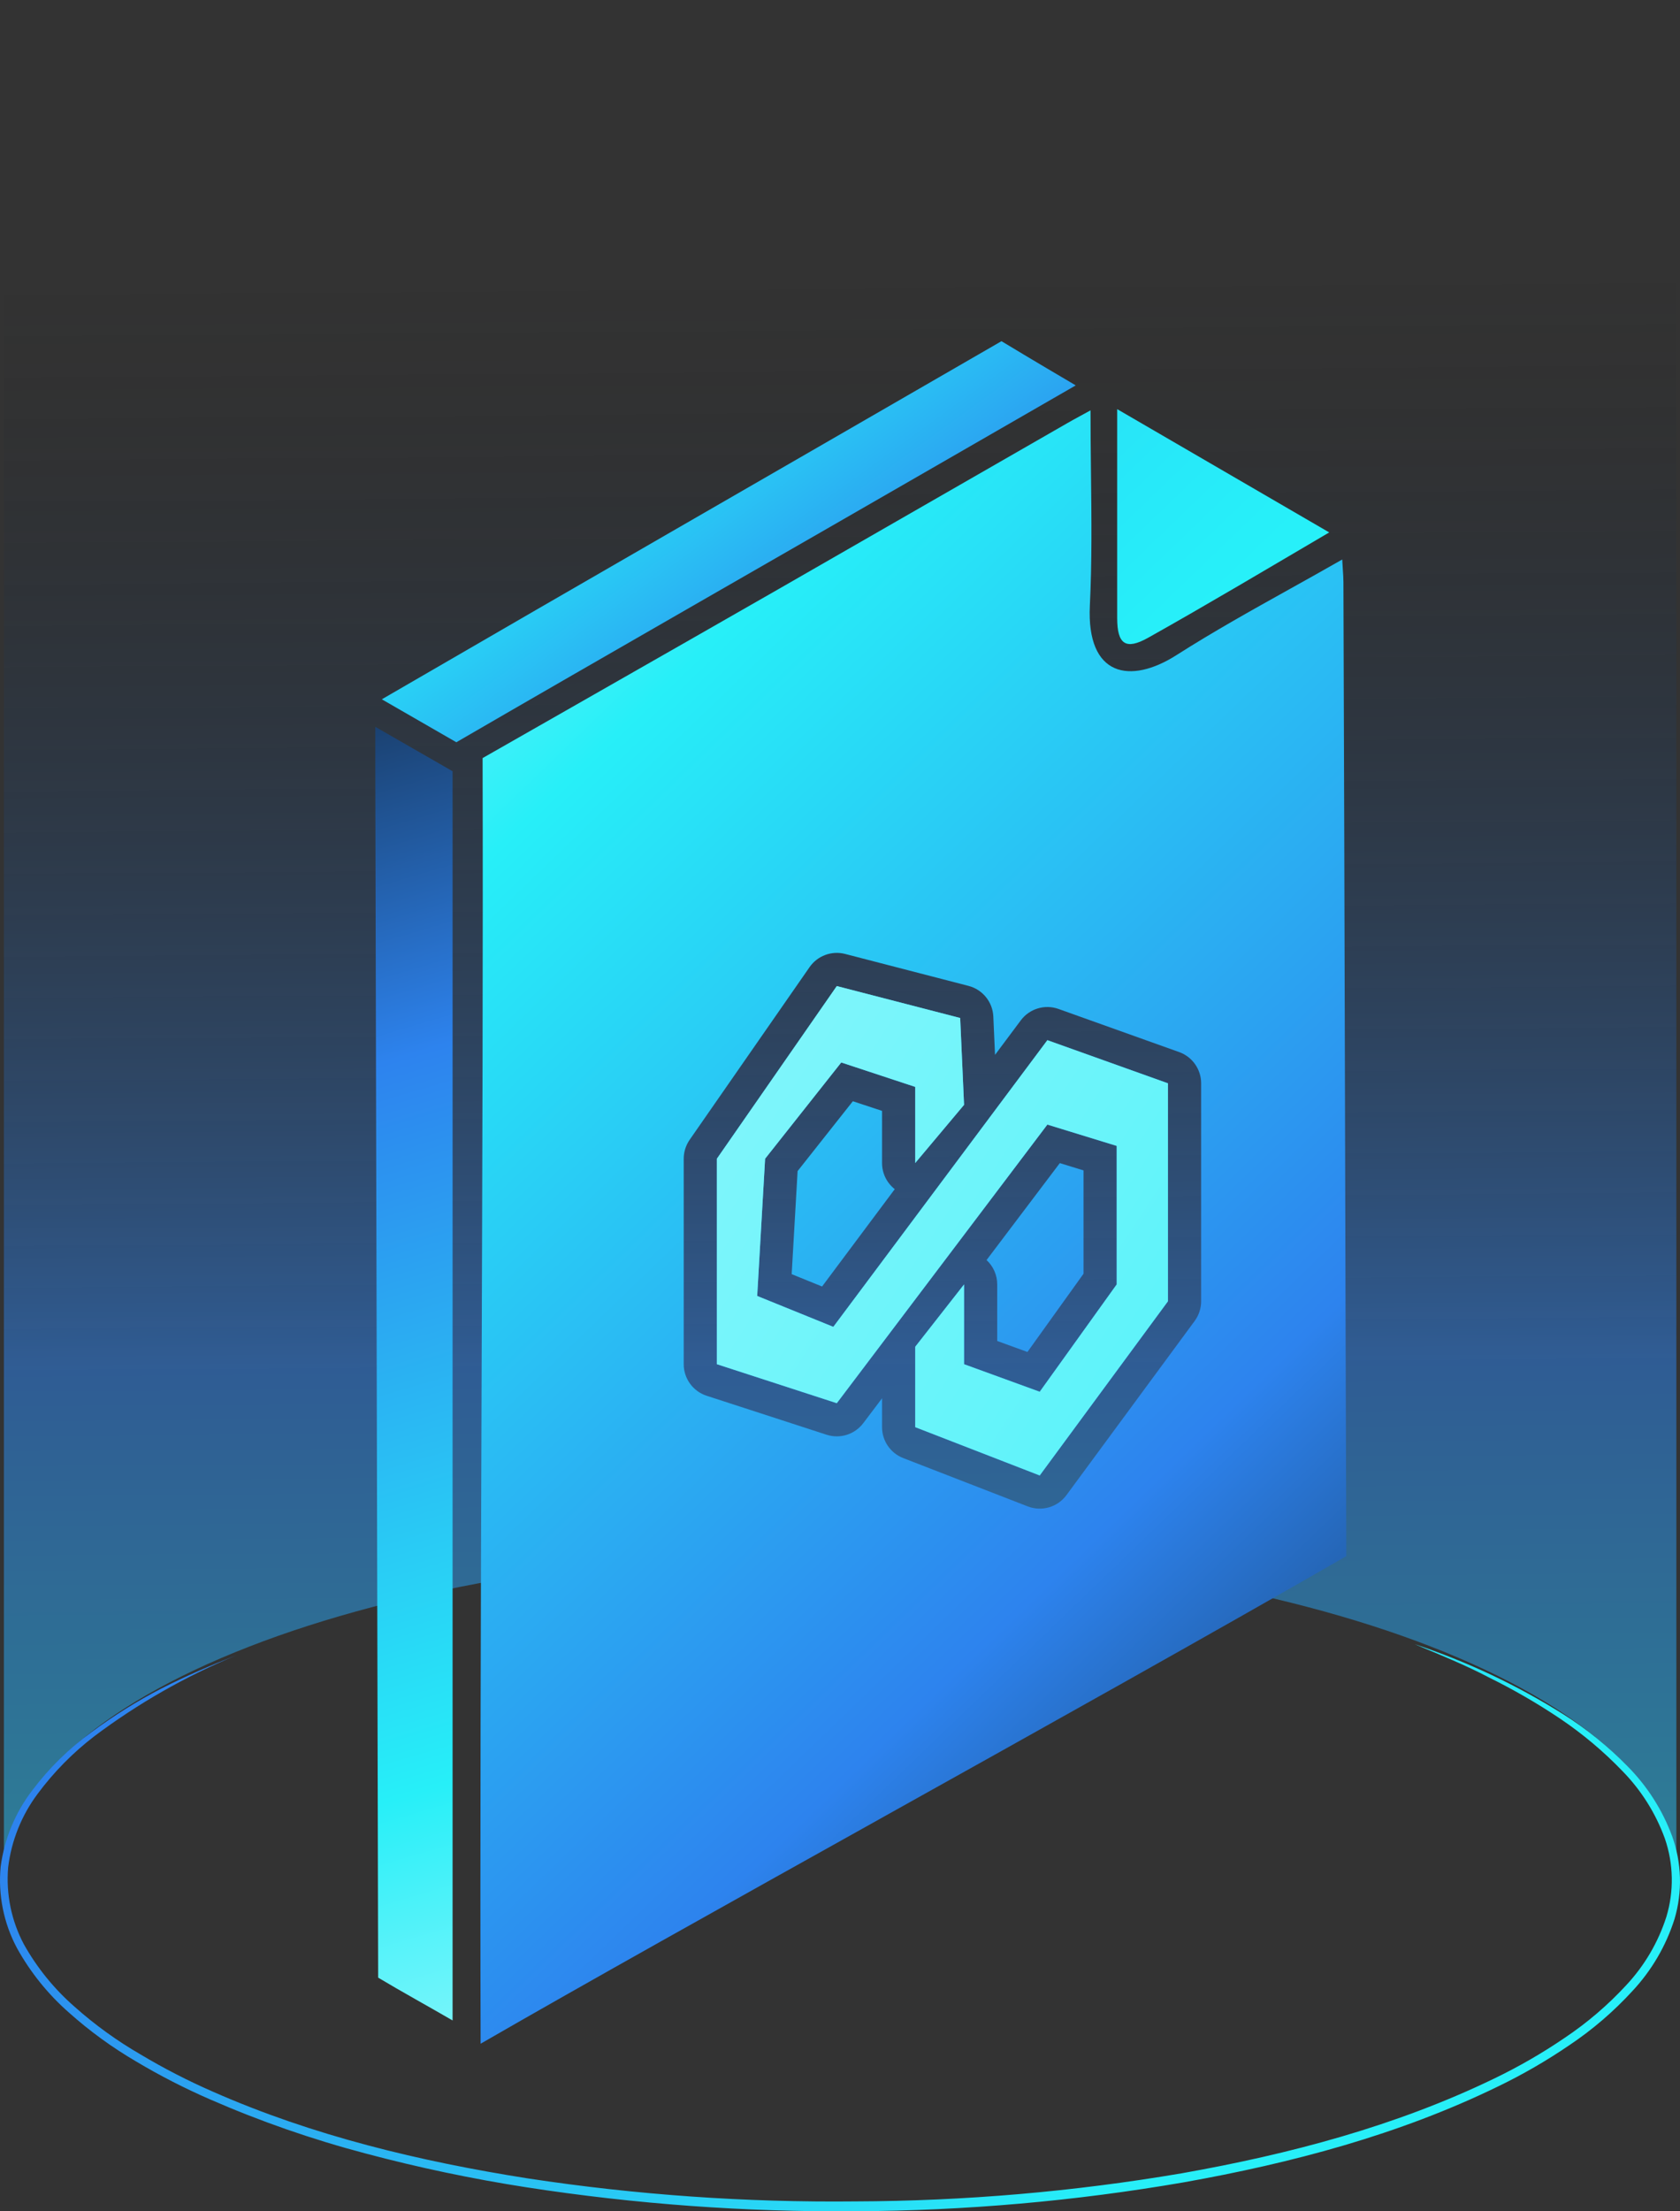 <svg width="76" height="100" viewBox="0 0 76 100" fill="none" xmlns="http://www.w3.org/2000/svg">
<rect x="0" y="0" width="76" height="100" fill="#333333" stroke="none"/>
<path opacity="0.52" d="M75.836 0V84.884C75.836 76.748 58.895 70.156 38.006 70.156C17.117 70.156 0.176 76.748 0.176 84.884V0H75.836Z" fill="url(#paint0_linear_2284_8556)"/>
<path d="M63.998 74.353C66.355 75.136 68.61 76.198 70.713 77.517C71.77 78.184 72.746 78.974 73.62 79.868C74.513 80.766 75.203 81.845 75.642 83.031C76.078 84.238 76.117 85.552 75.752 86.783C75.368 87.993 74.72 89.103 73.853 90.032C73.006 90.957 72.052 91.778 71.01 92.477C69.978 93.182 68.894 93.809 67.769 94.353C63.28 96.541 58.424 97.822 53.531 98.693C48.629 99.538 43.665 99.974 38.69 99.997C33.715 100.037 28.745 99.675 23.828 98.916C21.371 98.535 18.935 98.023 16.532 97.383C14.124 96.748 11.769 95.929 9.487 94.932C8.339 94.432 7.225 93.86 6.15 93.219C5.07 92.587 4.056 91.85 3.123 91.017C2.174 90.185 1.377 89.196 0.766 88.093C0.165 86.966 -0.091 85.689 0.029 84.418C0.195 83.16 0.69 81.967 1.464 80.959C2.219 79.957 3.118 79.073 4.134 78.335C5.132 77.593 6.189 76.933 7.294 76.362C8.402 75.797 9.544 75.305 10.699 74.852C8.411 75.797 6.252 77.026 4.274 78.511C3.3 79.257 2.435 80.135 1.704 81.119C0.976 82.092 0.515 83.239 0.369 84.445C0.266 85.651 0.514 86.861 1.083 87.93C1.68 88.994 2.456 89.948 3.376 90.751C4.293 91.567 5.29 92.288 6.353 92.903C7.411 93.535 8.507 94.1 9.637 94.592C14.163 96.588 19.012 97.746 23.892 98.514C28.787 99.257 33.735 99.604 38.687 99.552C43.637 99.536 48.578 99.111 53.458 98.281C58.321 97.419 63.137 96.152 67.592 93.997C68.701 93.463 69.769 92.847 70.786 92.154C71.803 91.473 72.736 90.675 73.566 89.776C74.395 88.89 75.016 87.831 75.385 86.677C75.732 85.523 75.709 84.29 75.318 83.151C74.905 82.007 74.251 80.965 73.399 80.094C72.549 79.209 71.607 78.417 70.589 77.729C69.561 77.038 68.487 76.415 67.375 75.867C66.29 75.295 65.146 74.836 63.998 74.353Z" fill="url(#paint1_linear_2284_8556)"/>
<path d="M20.474 34.877V91.369C19.576 90.844 18.115 90.039 17.107 89.433C17.063 71.699 17.02 52.312 16.977 34.6C16.977 34.105 16.977 33.603 16.977 32.868L20.474 34.877Z" fill="url(#paint2_linear_2284_8556)"/>
<path d="M48.665 17.428L42.388 21.044C36.564 24.406 26.935 29.914 20.644 33.566L17.273 31.624C21.589 29.119 27.386 25.767 30.216 24.137C34.254 21.808 40.562 18.17 45.305 15.429C46.683 16.264 48.151 17.125 48.665 17.428Z" fill="url(#paint3_linear_2284_8556)"/>
<path d="M60.131 24.077C57.301 25.74 54.644 27.323 51.941 28.84C50.919 29.412 50.542 29.129 50.539 27.955C50.539 24.858 50.539 21.765 50.539 18.502L60.131 24.077Z" fill="url(#paint4_linear_2284_8556)"/>
<path fill-rule="evenodd" clip-rule="evenodd" d="M60.747 25.756V25.756C60.738 25.619 60.728 25.47 60.72 25.302C59.931 25.753 59.147 26.19 58.37 26.623C56.606 27.606 54.88 28.568 53.221 29.626C51.135 30.956 49.149 30.604 49.303 27.387C49.4 25.412 49.377 23.428 49.354 21.375V21.375C49.343 20.452 49.333 19.514 49.333 18.557C49.133 18.667 48.968 18.757 48.824 18.835C48.62 18.947 48.457 19.035 48.295 19.129C43.963 21.617 39.624 24.109 35.279 26.606C33.236 27.779 29.311 30.017 25.568 32.152C24.272 32.89 22.999 33.617 21.832 34.282C21.854 42.966 21.82 52.843 21.786 62.733C21.75 73.066 21.715 83.412 21.742 92.421C26.381 89.744 32.915 86.098 39.768 82.275L39.768 82.274C47.091 78.189 54.777 73.9 60.904 70.373C60.883 64.277 60.864 57.29 60.846 50.283L60.846 50.277C60.823 41.81 60.801 33.314 60.774 26.326C60.774 26.145 60.761 25.965 60.747 25.756ZM52.837 48.989L47.381 47.039L37.698 60.003L34.254 58.606L34.612 52.4L38.056 48.047L41.402 49.151V52.595L43.612 49.963L43.437 46.036L37.855 44.592L32.43 52.4V61.692L37.855 63.455L47.381 50.856L50.517 51.82V58.084L47.035 62.938L43.612 61.692V58.084L41.402 60.904V64.538L47.035 66.724L52.837 58.846V48.989ZM39.902 52.595C39.902 53.065 40.121 53.497 40.477 53.776L37.189 58.178L35.814 57.62L36.082 52.959L38.581 49.8L39.902 50.236V52.595ZM44.936 45.969L45.013 47.703L46.179 46.142C46.573 45.614 47.265 45.405 47.886 45.627L53.342 47.577C53.939 47.79 54.337 48.356 54.337 48.989V58.846C54.337 59.166 54.235 59.478 54.045 59.736L48.243 67.614C47.841 68.159 47.124 68.367 46.492 68.122L40.86 65.937C40.283 65.713 39.902 65.157 39.902 64.538V63.234L39.052 64.359C38.666 64.869 38 65.079 37.392 64.881L31.967 63.119C31.349 62.918 30.93 62.342 30.93 61.692V52.4C30.93 52.094 31.024 51.796 31.198 51.544L36.623 43.736C36.982 43.22 37.623 42.982 38.231 43.139L43.813 44.584C44.451 44.749 44.906 45.311 44.936 45.969ZM47.944 52.598L44.63 56.982C44.93 57.26 45.112 57.656 45.112 58.084V60.642L46.479 61.139L49.017 57.601V52.928L47.944 52.598Z" fill="url(#paint5_linear_2284_8556)"/>
<path d="M41.402 52.595L43.612 49.964L43.437 46.036L37.855 44.592L32.43 52.4V61.692L37.855 63.455L47.381 50.856L50.517 51.82V58.084L47.035 62.938L43.612 61.692V58.084L41.402 60.905V64.539L47.035 66.724L52.837 58.846V48.99L47.381 47.039L37.698 60.003L34.254 58.606L34.612 52.4L38.056 48.047L41.402 49.151V52.595Z" fill="url(#paint6_linear_2284_8556)"/>
<defs>
<linearGradient id="paint0_linear_2284_8556" x1="37.725" y1="4.304" x2="38.68" y2="134.797" gradientUnits="userSpaceOnUse">
<stop offset="0.06" stop-color="#0D0F11" stop-opacity="0"/>
<stop offset="0.44" stop-color="#2D83EE"/>
<stop offset="0.73" stop-color="#27EFF8"/>
</linearGradient>
<linearGradient id="paint1_linear_2284_8556" x1="15.832" y1="65.077" x2="60.113" y2="105.277" gradientUnits="userSpaceOnUse">
<stop offset="0.01" stop-color="#2D83EE"/>
<stop offset="0.81" stop-color="#27EFF8"/>
</linearGradient>
<linearGradient id="paint2_linear_2284_8556" x1="32.195" y1="106.908" x2="7.504" y2="23.898" gradientUnits="userSpaceOnUse">
<stop stop-color="white"/>
<stop offset="0.33" stop-color="#27EFF8"/>
<stop offset="0.7" stop-color="#2D83EE"/>
<stop offset="1" stop-color="#0D0F11"/>
</linearGradient>
<linearGradient id="paint3_linear_2284_8556" x1="19.483" y1="6.123" x2="45.748" y2="42.203" gradientUnits="userSpaceOnUse">
<stop stop-color="white"/>
<stop offset="0.33" stop-color="#27EFF8"/>
<stop offset="0.7" stop-color="#2D83EE"/>
<stop offset="1" stop-color="#0D0F11"/>
</linearGradient>
<linearGradient id="paint4_linear_2284_8556" x1="19.838" y1="-10.181" x2="97.092" y2="69.998" gradientUnits="userSpaceOnUse">
<stop offset="0.01" stop-color="#2D83EE"/>
<stop offset="0.09" stop-color="#2C9DF1"/>
<stop offset="0.22" stop-color="#2AC3F5"/>
<stop offset="0.34" stop-color="#28DFF8"/>
<stop offset="0.45" stop-color="#27EFF9"/>
<stop offset="0.53" stop-color="#27F5FA"/>
<stop offset="0.65" stop-color="#27F2FA"/>
<stop offset="0.73" stop-color="#28E9F9"/>
<stop offset="0.81" stop-color="#28D9F7"/>
<stop offset="0.87" stop-color="#2AC2F5"/>
<stop offset="0.94" stop-color="#2BA5F2"/>
<stop offset="1" stop-color="#2D83EE"/>
</linearGradient>
<linearGradient id="paint5_linear_2284_8556" x1="-3.682" y1="12.566" x2="73.572" y2="92.746" gradientUnits="userSpaceOnUse">
<stop stop-color="white"/>
<stop offset="0.33" stop-color="#27EFF8"/>
<stop offset="0.7" stop-color="#2D83EE"/>
<stop offset="1" stop-color="#0D0F11"/>
</linearGradient>
<linearGradient id="paint6_linear_2284_8556" x1="-55.083" y1="23.1" x2="321.046" y2="269.749" gradientUnits="userSpaceOnUse">
<stop stop-color="white"/>
<stop offset="0.33" stop-color="#27EFF8"/>
<stop offset="0.7" stop-color="#2D83EE"/>
<stop offset="1" stop-color="#0D0F11"/>
</linearGradient>
</defs>
</svg>
